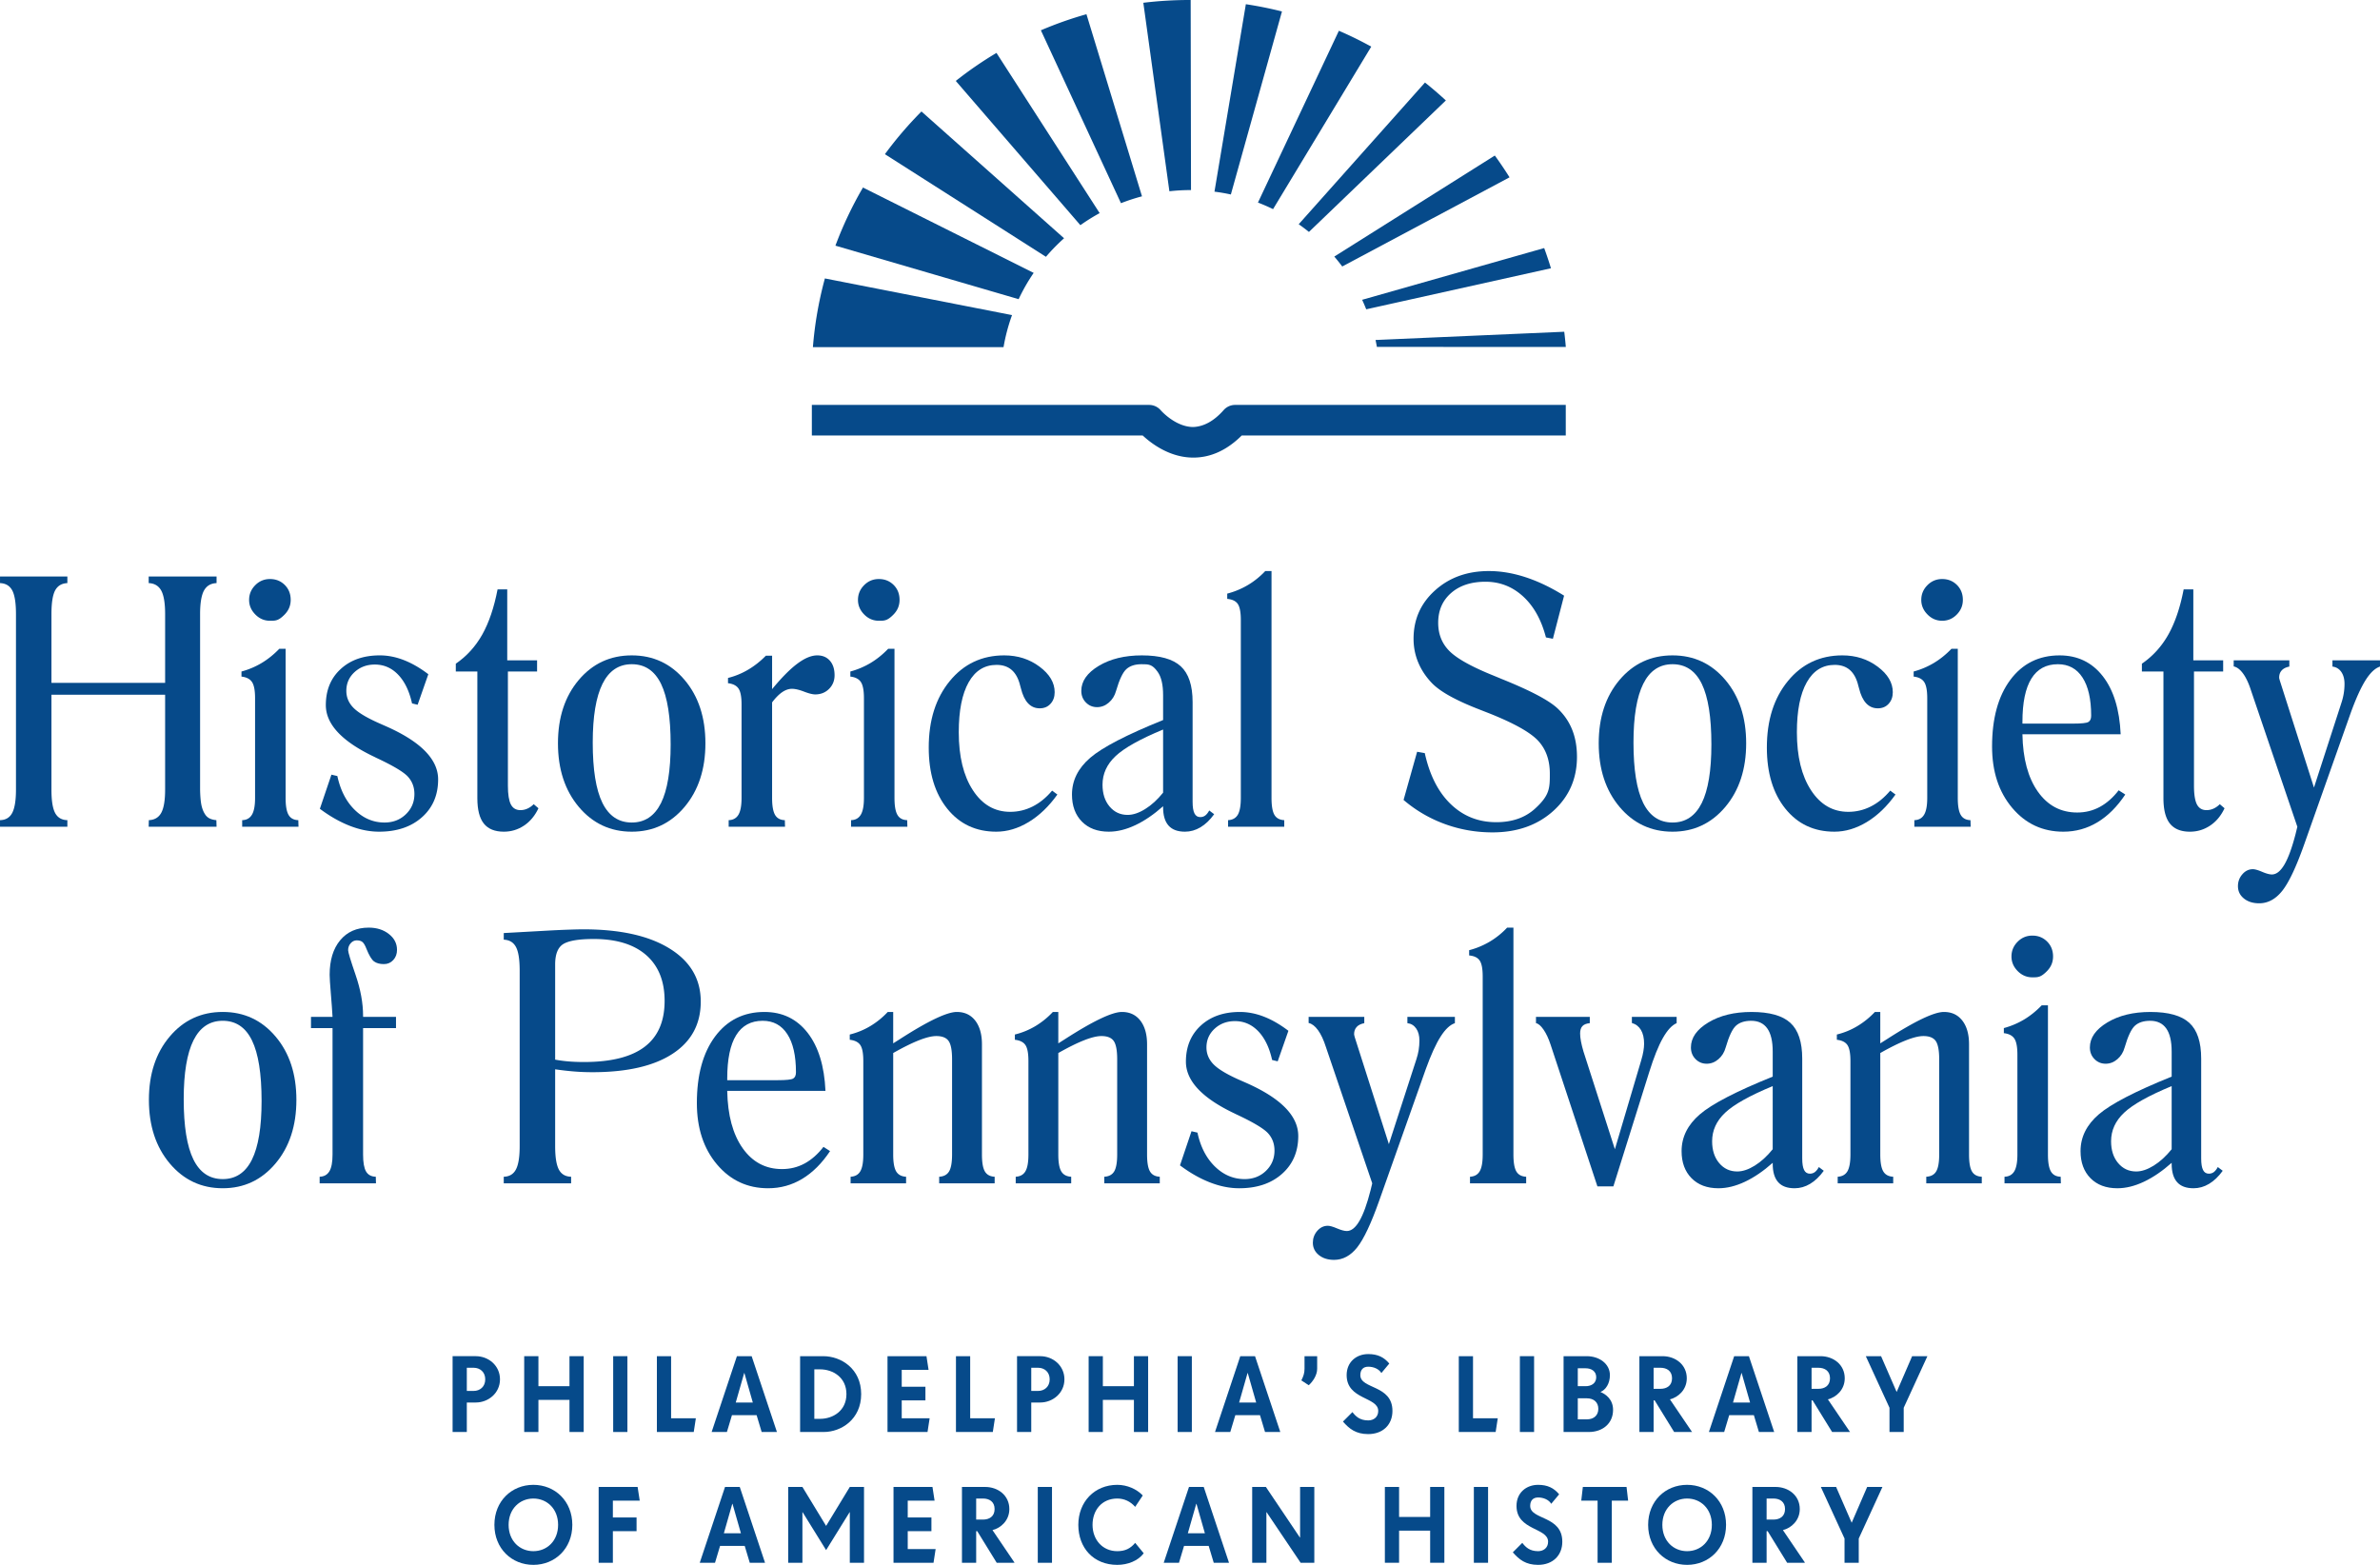 <svg xmlns="http://www.w3.org/2000/svg" viewBox="0 0.01 959.976 631.23" height="189.372" width="288" xmlns:xlink="http://www.w3.org/1999/xlink">
    <g>
        <path d="M191.047 551.735h-2.76v9.344h2.76c2.548 0 4.672-1.699 4.672-4.672s-2.124-4.672-4.672-4.672m.85 14.016h-3.61v11.893h-5.736v-30.582h9.346c5.18 0 9.769 3.824 9.769 9.345s-4.672 9.344-9.77 9.344" fill="#064A8A"/>
        <path d="M229.698 577.644V564.69H217.17v12.954h-5.734v-30.582h5.734v12.106h12.53v-12.106h5.734v30.582z" fill="#064A8A"/>
        <path d="M247.326 577.644v-30.582h5.736v30.582z" fill="#064A8A"/>
        <path d="M279.821 577.644h-14.866v-30.582h5.734v25.06h9.98z" fill="#064A8A"/>
        <path d="M300.251 553.86h-.085l-3.399 11.891h6.881zm6.965 23.784-2.038-6.796h-9.94l-2.037 6.796h-6.159l10.195-30.582h5.943l10.195 30.582z" fill="#064A8A"/>
        <path d="M330.792 552.373h-2.335v19.962h2.335c5.097 0 10.618-3.186 10.618-9.981s-5.521-9.981-10.618-9.981m1.488 25.271h-9.559v-30.582h9.345c7.22 0 15.29 5.097 15.29 15.292 0 10.193-8.07 15.29-15.076 15.29" fill="#064A8A"/>
        <path d="M374.116 577.644h-16.14v-30.582h15.715l.85 5.523h-10.83v6.795h9.556v5.522h-9.556v7.22h11.256z" fill="#064A8A"/>
        <path d="M400.453 577.644h-14.867v-30.582h5.736v25.06h9.98z" fill="#064A8A"/>
        <path d="M418.718 551.735h-2.76v9.344h2.76c2.547 0 4.671-1.699 4.671-4.672s-2.124-4.672-4.671-4.672m.849 14.016h-3.61v11.893h-5.735v-30.582h9.345c5.181 0 9.769 3.824 9.769 9.345s-4.673 9.344-9.77 9.344" fill="#064A8A"/>
        <path d="M457.369 577.644V564.69h-12.53v12.954h-5.734v-30.582h5.735v12.106h12.529v-12.106h5.734v30.582z" fill="#064A8A"/>
        <path d="M474.996 577.644v-30.582h5.736v30.582z" fill="#064A8A"/>
        <path d="M503.286 553.86h-.085l-3.397 11.891h6.88zm6.965 23.784-2.038-6.796h-9.939l-2.038 6.796h-6.159l10.194-30.582h5.944l10.195 30.582z" fill="#064A8A"/>
        <path d="m527.88 558.786-2.972-1.955c.848-1.698 1.274-2.972 1.274-4.672v-5.097h5.097v5.097c0 2.55-1.7 5.097-3.399 6.627" fill="#064A8A"/>
        <path d="M551.878 578.493c-4.968 0-7.645-2.123-10.194-5.054l3.822-3.823c1.276 1.657 2.931 3.356 6.372 3.356 2.124 0 4.035-1.275 4.035-3.823 0-5.734-12.741-4.46-12.741-14.44 0-5.352 3.992-8.495 8.706-8.495 3.823 0 6.37 1.273 8.495 3.821l-3.187 3.824c-1.06-1.7-3.184-2.55-5.308-2.55-1.912 0-3.185 1.106-3.185 3.4 0 5.733 12.954 3.822 12.954 14.44 0 5.522-3.822 9.344-9.769 9.344" fill="#064A8A"/>
        <path d="M603.274 577.644h-14.866v-30.582h5.734v25.06h9.98z" fill="#064A8A"/>
        <path d="M613.045 577.644v-30.582h5.734v30.582z" fill="#064A8A"/>
        <path d="M640.016 564.052h-3.61v8.495h3.61c2.972 0 4.67-1.699 4.67-4.247s-1.698-4.248-4.67-4.248m-.425-12.105h-3.186v7.221h3.186c2.124 0 4.248-1.062 4.248-3.61 0-2.55-2.124-3.61-4.248-3.61m1.273 25.696h-10.193v-30.582h9.345c5.096 0 9.344 3.101 9.344 7.647 0 3.397-1.699 5.945-3.823 6.795 2.124.85 5.096 2.974 5.096 7.22 0 5.522-4.248 8.92-9.769 8.92" fill="#064A8A"/>
        <path d="M669.749 551.735h-2.76v8.495h2.76c2.549 0 4.673-1.275 4.673-4.248s-2.124-4.247-4.673-4.247m5.52 25.909-7.856-12.742h-.424v12.742h-5.735v-30.582h9.345c5.181 0 9.77 3.399 9.77 8.92 0 4.588-3.4 7.645-6.798 8.496l8.921 13.166z" fill="#064A8A"/>
        <path d="M702.497 553.86h-.087l-3.397 11.891h6.881zm6.964 23.784-2.037-6.796h-9.94l-2.037 6.796h-6.159l10.195-30.582h5.943l10.195 30.582z" fill="#064A8A"/>
        <path d="M733.463 551.735h-2.76v8.495h2.76c2.548 0 4.672-1.275 4.672-4.248s-2.124-4.247-4.672-4.247m5.521 25.909-7.858-12.742h-.423v12.742h-5.736v-30.582h9.345c5.182 0 9.77 3.399 9.77 8.92 0 4.588-3.4 7.645-6.798 8.496l8.921 13.166z" fill="#064A8A"/>
        <path d="M767.867 567.875v9.769h-5.733v-9.77l-9.555-20.812h6.158l6.285 14.442 6.244-14.442h6.159z" fill="#064A8A"/>
        <path d="M215.13 604.483c-5.438 0-9.982 4.12-9.982 10.617 0 6.499 4.501 10.619 9.981 10.619s9.981-4.12 9.981-10.619c0-6.497-4.5-10.617-9.98-10.617m0 26.757c-8.75 0-15.716-6.583-15.716-16.14 0-9.555 6.924-16.14 15.715-16.14 8.75 0 15.716 6.585 15.716 16.14 0 9.557-6.967 16.14-15.716 16.14" fill="#064A8A"/>
        <path d="M247.2 605.333v6.794h9.556v5.523H247.2v12.74h-5.735v-30.579h15.715l.85 5.522z" fill="#064A8A"/>
        <path d="M295.453 606.606h-.087l-3.397 11.893h6.88zm6.963 23.784-2.037-6.795h-9.94l-2.037 6.796h-6.158l10.193-30.58h5.945l10.194 30.58z" fill="#064A8A"/>
        <path d="M342.769 630.39v-20.385h-.084l-9.472 15.288-9.472-15.288h-.085v20.386h-5.735v-30.58h5.735l9.557 15.715 9.556-15.715h5.734v30.58z" fill="#064A8A"/>
        <path d="M376.537 630.39h-16.14v-30.579h15.715l.85 5.522h-10.83v6.794h9.556v5.523h-9.556v7.22h11.255z" fill="#064A8A"/>
        <path d="M396.5 604.483h-2.76v8.493h2.76c2.55 0 4.674-1.273 4.674-4.246s-2.124-4.247-4.673-4.247m5.52 25.908-7.856-12.741h-.424v12.74h-5.735v-30.579h9.345c5.182 0 9.77 3.398 9.77 8.918 0 4.587-3.4 7.646-6.798 8.495l8.921 13.166z" fill="#064A8A"/>
        <path d="M418.59 630.39v-30.579h5.734v30.58z" fill="#064A8A"/>
        <path d="M450.658 631.24c-9.556 0-15.714-6.796-15.714-16.14 0-9.343 6.584-16.14 15.714-16.14 3.992 0 7.815 1.7 10.278 4.29l-3.058 4.588c-1.91-2.167-4.373-3.355-7.22-3.355-6.2 0-9.981 4.672-9.981 10.617 0 5.947 3.993 10.619 9.981 10.619 3.144 0 5.31-1.062 7.22-3.356l3.441 4.205c-2.293 3.058-6.456 4.672-10.66 4.672" fill="#064A8A"/>
        <path d="M482.6 606.606h-.087l-3.397 11.893h6.881zm6.964 23.784-2.038-6.795h-9.94l-2.037 6.796h-6.158l10.193-30.58h5.945l10.195 30.58z" fill="#064A8A"/>
        <path d="m524.607 630.39-13.717-20.385h-.085v20.386h-5.735v-30.58h5.523l13.718 20.387h.085V599.81h5.735v30.58z" fill="#064A8A"/>
        <path d="M576.854 630.39v-12.954h-12.53v12.955h-5.734v-30.58h5.735v12.104h12.529V599.81h5.733v30.58z" fill="#064A8A"/>
        <path d="M594.481 630.39v-30.579h5.736v30.58z" fill="#064A8A"/>
        <path d="M620.392 631.24c-4.969 0-7.645-2.124-10.194-5.053l3.823-3.824c1.274 1.657 2.93 3.356 6.371 3.356 2.123 0 4.035-1.275 4.035-3.823 0-5.733-12.741-4.46-12.741-14.44 0-5.351 3.992-8.495 8.706-8.495 3.823 0 6.371 1.275 8.495 3.822l-3.187 3.823c-1.06-1.699-3.185-2.548-5.308-2.548-1.911 0-3.185 1.104-3.185 3.397 0 5.735 12.953 3.823 12.953 14.441 0 5.521-3.821 9.344-9.768 9.344" fill="#064A8A"/>
        <path d="M650.125 605.333v25.058h-5.734v-25.058h-6.582l.636-5.522h17.627l.637 5.522z" fill="#064A8A"/>
        <path d="M680.495 604.483c-5.436 0-9.981 4.12-9.981 10.617 0 6.499 4.502 10.619 9.981 10.619 5.48 0 9.982-4.12 9.982-10.619 0-6.497-4.502-10.617-9.982-10.617m0 26.757c-8.75 0-15.714-6.583-15.714-16.14 0-9.555 6.922-16.14 15.714-16.14 8.75 0 15.716 6.585 15.716 16.14 0 9.557-6.966 16.14-15.716 16.14" fill="#064A8A"/>
        <path d="M715.326 604.483h-2.76v8.493h2.76c2.55 0 4.673-1.273 4.673-4.246s-2.124-4.247-4.673-4.247m5.521 25.908-7.857-12.741h-.424v12.74h-5.734v-30.579h9.345c5.18 0 9.768 3.398 9.768 8.918 0 4.587-3.4 7.646-6.796 8.495l8.92 13.166z" fill="#064A8A"/>
        <path d="M749.73 620.622v9.768h-5.734v-9.769l-9.556-20.81h6.159l6.285 14.44 6.244-14.44h6.158z" fill="#064A8A"/>
        <path d="M0 333.507v-2.666c2.285-.044 3.928-1.03 4.93-2.941 1-1.92 1.507-5.042 1.507-9.38v-70.774c0-4.519-.507-7.715-1.508-9.582q-1.501-2.81-4.929-2.942v-2.673h27.169v2.673q-3.405.133-4.93 2.942c-1 1.867-1.493 5.063-1.493 9.582v27.72h45.853v-27.72c0-4.43-.523-7.595-1.568-9.515q-1.59-2.876-5.063-3.01v-2.672h27.377v2.673c-2.33.09-4.017 1.09-5.078 3.01-1.046 1.92-1.568 5.084-1.568 9.514v70.774c.045 2.553.224 4.585.507 6.093.3 1.501.792 2.785 1.48 3.83a4.55 4.55 0 0 0 1.807 1.682q1.142.582 2.778.716l.074 2.666H59.968l.06-2.666c2.33-.09 4.002-1.097 5.033-3.01 1.03-1.918 1.538-5.025 1.538-9.311v-38.26H20.746v38.26c0 4.428.493 7.572 1.494 9.446 1.015 1.867 2.658 2.83 4.929 2.875v2.666z" fill="#064A8A"/>
        <path d="M108.898 250.41q-3.429.001-5.915-2.53c-1.672-1.688-2.509-3.645-2.509-5.885 0-2.277.821-4.257 2.465-5.922 1.642-1.666 3.629-2.494 5.959-2.494q3.562.002 5.959 2.39c1.598 1.598 2.39 3.606 2.39 6.026q0 3.426-2.464 5.923c-2.464 2.497-3.6 2.493-5.885 2.493M97.68 333.507v-2.666c1.777-.044 3.076-.776 3.928-2.188.852-1.419 1.27-3.675 1.27-6.781v-40.245c0-3.106-.418-5.271-1.24-6.505-.822-1.232-2.226-1.962-4.242-2.188v-2.053a32 32 0 0 0 8.11-3.42c2.54-1.51 4.914-3.428 7.155-5.75h2.539v60.16c0 3.198.388 5.475 1.194 6.85.792 1.367 2.107 2.076 3.929 2.12l.075 2.666z" fill="#064A8A"/>
        <path d="m129.017 326.256 4.66-13.764 2.389.553c1.24 5.75 3.585 10.313 7.05 13.69 3.464 3.374 7.468 5.062 11.979 5.062 3.42 0 6.288-1.105 8.588-3.316 2.314-2.217 3.465-4.944 3.465-8.184 0-2.778-.896-5.13-2.673-7.05-1.778-1.912-6.05-4.444-12.801-7.595a23 23 0 0 1-.538-.276c-13.143-6.206-19.715-13.189-19.715-20.94 0-6.027 1.986-10.874 5.989-14.548q5.982-5.512 15.773-5.512c3.241 0 6.497.642 9.753 1.92s6.542 3.174 9.828 5.682l-4.316 12.316-2.256-.545c-1.105-4.975-2.957-8.828-5.587-11.568-2.613-2.741-5.765-4.108-9.409-4.108-3.241 0-5.96 1.016-8.185 3.047-2.21 2.032-3.316 4.548-3.316 7.565q0 4.034 3.048 7.013c2.03 1.987 5.735 4.144 11.126 6.466.404.187.971.434 1.703.755 14.1 6.205 21.15 13.376 21.15 21.493 0 6.296-2.166 11.389-6.528 15.265s-10.126 5.817-17.28 5.817c-3.84 0-7.767-.784-11.815-2.36-4.032-1.576-8.065-3.868-12.082-6.878" fill="#064A8A"/>
        <path d="M192.54 270.881h-8.694v-3.152c4.436-3.053 7.99-6.982 10.68-11.769 2.688-4.794 4.749-10.858 6.168-18.206h3.898v28.608h12.039v4.519h-11.77v46.063c0 3.517.403 6.033 1.195 7.565.807 1.53 2.09 2.292 3.868 2.292.956 0 1.897-.201 2.808-.612s1.763-1.008 2.54-1.785l1.91 1.642c-1.418 3.01-3.345 5.34-5.809 6.983q-3.696 2.465-8.155 2.465c-3.644 0-6.332-1.097-8.08-3.287q-2.6-3.279-2.599-10.2z" fill="#064A8A"/>
        <path d="M254.822 331.797c5.257 0 9.17-2.613 11.785-7.833 2.598-5.228 3.897-13.115 3.897-23.652 0-10.993-1.299-19.14-3.868-24.435-2.584-5.295-6.512-7.939-11.814-7.939-5.243 0-9.185 2.636-11.8 7.902q-3.943 7.91-3.943 23.718c0 10.911 1.299 19.006 3.899 24.3 2.613 5.296 6.556 7.939 11.844 7.939m0 3.697c-8.619 0-15.743-3.33-21.359-9.992-5.6-6.662-8.409-15.22-8.409-25.667q0-15.607 8.379-25.534c5.586-6.616 12.726-9.925 21.389-9.925q12.95.001 21.328 9.925 8.379 9.927 8.379 25.534c0 10.448-2.808 19.005-8.41 25.667-5.615 6.661-12.71 9.992-21.297 9.992" fill="#064A8A"/>
        <path d="M293.909 333.507v-2.666c1.777-.044 3.092-.776 3.944-2.188.836-1.419 1.254-3.675 1.254-6.781v-37.713c0-3.054-.404-5.19-1.225-6.4s-2.24-1.926-4.241-2.158v-2.121a30.4 30.4 0 0 0 8.214-3.391c2.553-1.523 4.899-3.383 7.05-5.578h2.523v13.487c3.839-4.652 7.23-8.088 10.203-10.298 2.972-2.219 5.63-3.324 8.005-3.324q3.225-.002 5.108 2.158c1.254 1.435 1.88 3.391 1.88 5.855 0 2.19-.746 4.027-2.224 5.505-1.494 1.485-3.346 2.225-5.586 2.225-1.045 0-2.554-.373-4.51-1.128-1.972-.754-3.585-1.127-4.87-1.127-1.314 0-2.643.455-3.958 1.366-1.33.912-2.673 2.285-4.048 4.108v38.534c0 3.197.404 5.474 1.196 6.849q1.208 2.052 3.943 2.12l.074 2.666z" fill="#064A8A"/>
        <path d="M354.488 250.41q-3.427.001-5.914-2.53c-1.672-1.688-2.51-3.645-2.51-5.885 0-2.277.823-4.257 2.466-5.922s3.63-2.494 5.958-2.494q3.564.002 5.96 2.39c1.599 1.598 2.39 3.606 2.39 6.026q0 3.426-2.464 5.923c-2.464 2.497-3.6 2.493-5.886 2.493m-11.215 83.096v-2.666c1.777-.044 3.076-.776 3.928-2.188.85-1.419 1.269-3.675 1.269-6.781v-40.245c0-3.106-.419-5.271-1.24-6.505-.821-1.232-2.225-1.962-4.241-2.188v-2.053a32.2 32.2 0 0 0 8.11-3.42c2.539-1.51 4.913-3.428 7.153-5.75h2.54v60.16c0 3.198.388 5.475 1.195 6.85.792 1.367 2.105 2.076 3.928 2.12l.075 2.666z" fill="#064A8A"/>
        <path d="m424.375 318.93 2.12 1.576q-5.13 7.18-11.56 11.09c-4.301 2.598-8.648 3.898-13.084 3.898-8.216 0-14.802-3.092-19.775-9.276-4.975-6.182-7.468-14.405-7.468-24.674 0-10.993 2.837-19.94 8.498-26.832 5.646-6.886 12.98-10.336 21.97-10.336 5.423 0 10.172 1.517 14.235 4.556 4.062 3.032 6.093 6.468 6.093 10.298 0 1.92-.567 3.48-1.687 4.69q-1.658 1.815-4.346 1.815c-3.735 0-6.273-2.696-7.588-8.08-.135-.5-.239-.845-.284-1.023-.672-2.831-1.807-4.944-3.376-6.334-1.582-1.389-3.63-2.09-6.138-2.09q-7.327.002-11.29 7.049c-2.645 4.705-3.974 11.412-3.974 20.126 0 9.77 1.896 17.558 5.69 23.375q5.67 8.728 15.056 8.73c3.196 0 6.213-.724 9.065-2.158 2.854-1.434 5.467-3.57 7.843-6.4" fill="#064A8A"/>
        <path d="M469.138 294.286c-9.261 3.838-15.653 7.408-19.164 10.717-3.525 3.308-5.272 7.153-5.272 11.53 0 3.607.942 6.541 2.837 8.797 1.898 2.255 4.318 3.39 7.29 3.39q3.294-.001 7.08-2.367c2.538-1.568 4.943-3.77 7.229-6.601zm20.595 34.158c-1.687 2.33-3.524 4.085-5.51 5.273-1.987 1.186-4.063 1.777-6.259 1.777q-4.458 0-6.632-2.465-2.195-2.464-2.194-7.393v-.411c-3.75 3.33-7.47 5.877-11.188 7.633-3.719 1.755-7.29 2.636-10.724 2.636q-6.834-.002-10.844-4.07c-2.673-2.72-4.002-6.355-4.002-10.918 0-5.66 2.45-10.598 7.364-14.825 4.898-4.218 14.697-9.29 29.394-15.226v-10.06q0-6.297-2.196-9.38c-2.196-3.082-3.63-3.077-6.498-3.077q-3.897 0-6.094 1.95c-1.463 1.3-2.852 4.234-4.181 8.797-.538 1.964-1.524 3.548-2.943 4.757-1.404 1.21-2.986 1.815-4.72 1.815-1.777 0-3.285-.627-4.51-1.882-1.24-1.254-1.852-2.824-1.852-4.69 0-3.883 2.345-7.236 7.02-10.067 4.674-2.822 10.485-4.242 17.415-4.242 7.259 0 12.487 1.464 15.668 4.384 3.196 2.92 4.794 7.73 4.794 14.443v40.245q0 3.214.762 4.69.739 1.47 2.33 1.47 1.143 0 2.016-.648c.568-.434 1.105-1.106 1.599-2.024z" fill="#064A8A"/>
        <path d="M495.349 333.507v-2.666c1.823-.09 3.137-.836 3.944-2.225.792-1.388 1.194-3.638 1.194-6.744v-71.797c0-3.061-.402-5.19-1.194-6.4-.807-1.21-2.225-1.904-4.287-2.09v-2.122a32.2 32.2 0 0 0 8.32-3.457c2.583-1.53 4.913-3.413 7.019-5.647h2.525v91.513q0 4.796 1.164 6.812c.777 1.344 2.106 2.068 3.973 2.157v2.666z" fill="#064A8A"/>
        <path d="m566.131 322.694 5.467-19.44 3.092.546c1.956 8.901 5.45 15.772 10.5 20.604 5.047 4.84 11.142 7.258 18.31 7.258q9.656 0 15.638-5.444c5.982-5.444 5.989-8.334 5.989-14.137q0-8.21-4.75-13.307c-3.18-3.398-9.827-7.11-19.953-11.127-.822-.314-2.106-.821-3.839-1.501-9.44-3.652-15.817-7.215-19.103-10.68q-3.629-3.828-5.467-8.318c-1.239-2.988-1.852-6.147-1.852-9.477 0-7.804 2.883-14.31 8.664-19.507q8.648-7.806 21.731-7.805c4.795 0 9.724.83 14.816 2.495 5.093 1.673 10.261 4.145 15.504 7.43l-4.511 17.387-2.808-.546c-1.837-7.071-4.898-12.583-9.214-16.534-4.303-3.942-9.365-5.922-15.161-5.922s-10.425 1.524-13.89 4.555-5.198 7.035-5.198 12.01c0 4.473 1.448 8.214 4.376 11.231q4.368 4.517 17.252 9.783c.91.366 2.225.912 3.972 1.642 11.814 4.75 19.402 8.783 22.792 12.113 2.555 2.466 4.45 5.295 5.705 8.492 1.255 3.196 1.883 6.796 1.883 10.813 0 8.805-3.196 16.086-9.574 21.837q-9.589 8.625-24.51 8.625c-6.662 0-13.07-1.12-19.192-3.353a54 54 0 0 1-16.669-9.723" fill="#064A8A"/>
        <path d="M674.61 331.797c5.258 0 9.172-2.613 11.785-7.833 2.598-5.228 3.898-13.115 3.898-23.652 0-10.993-1.3-19.14-3.869-24.435-2.584-5.295-6.512-7.939-11.814-7.939-5.243 0-9.185 2.636-11.799 7.902q-3.943 7.91-3.943 23.718c0 10.911 1.3 19.006 3.898 24.3 2.613 5.296 6.557 7.939 11.844 7.939m0 3.697c-8.617 0-15.742-3.33-21.358-9.992-5.602-6.662-8.408-15.22-8.408-25.667q0-15.607 8.378-25.534c5.586-6.616 12.725-9.925 21.388-9.925q12.95.001 21.329 9.925 8.38 9.927 8.38 25.534c0 10.448-2.809 19.005-8.41 25.667-5.616 6.661-12.71 9.992-21.3 9.992" fill="#064A8A"/>
        <path d="m762.433 318.93 2.121 1.576q-5.13 7.18-11.56 11.09c-4.3 2.598-8.647 3.898-13.083 3.898-8.216 0-14.802-3.092-19.776-9.276-4.973-6.182-7.467-14.405-7.467-24.674 0-10.993 2.837-19.94 8.498-26.832 5.645-6.886 12.978-10.336 21.97-10.336 5.423 0 10.172 1.517 14.234 4.556 4.063 3.032 6.094 6.468 6.094 10.298 0 1.92-.567 3.48-1.687 4.69q-1.658 1.815-4.347 1.815c-3.734 0-6.273-2.696-7.587-8.08-.135-.5-.24-.845-.284-1.023-.672-2.831-1.807-4.944-3.376-6.334-1.583-1.389-3.63-2.09-6.139-2.09q-7.326.002-11.292 7.049c-2.642 4.705-3.971 11.412-3.971 20.126 0 9.77 1.895 17.558 5.69 23.375q5.668 8.728 15.056 8.73c3.196 0 6.213-.724 9.065-2.158 2.853-1.434 5.466-3.57 7.84-6.4" fill="#064A8A"/>
        <path d="M783.374 250.41q-3.428.001-5.915-2.53c-1.673-1.688-2.509-3.645-2.509-5.885 0-2.277.821-4.257 2.464-5.922s3.63-2.494 5.96-2.494q3.561.002 5.96 2.39c1.597 1.598 2.389 3.606 2.389 6.026q0 3.426-2.464 5.923c-1.644 1.665-3.6 2.493-5.885 2.493m-11.217 83.096v-2.666c1.777-.044 3.077-.776 3.928-2.188.852-1.419 1.27-3.675 1.27-6.781v-40.245c0-3.106-.418-5.271-1.24-6.505-.821-1.232-2.225-1.962-4.242-2.188v-2.053a32 32 0 0 0 8.11-3.42c2.539-1.51 4.915-3.428 7.155-5.75h2.538v60.16c0 3.198.39 5.475 1.196 6.85.79 1.367 2.106 2.076 3.928 2.12l.075 2.666z" fill="#064A8A"/>
        <path d="M815.754 291.896h20.462c3.332 0 5.378-.217 6.124-.65.763-.433 1.136-1.292 1.136-2.568q0-9.994-3.496-15.37c-2.314-3.576-5.63-5.37-9.917-5.37-4.749 0-8.32 1.943-10.709 5.818-2.404 3.876-3.6 9.694-3.6 17.453zm38.82 26.9 2.658 1.71c-3.287 4.928-7.02 8.655-11.217 11.187s-8.783 3.801-13.756 3.801c-8.364 0-15.234-3.204-20.642-9.618-5.406-6.408-8.11-14.66-8.11-24.742q0-16.97 7.349-26.862 7.37-9.894 19.894-9.896c7.244 0 13.054 2.801 17.415 8.388 4.362 5.585 6.767 13.405 7.215 23.44h-39.626c.18 9.813 2.256 17.521 6.23 23.137 3.971 5.616 9.26 8.416 15.876 8.416 3.286 0 6.318-.747 9.11-2.255 2.78-1.509 5.318-3.742 7.603-6.706" fill="#064A8A"/>
        <path d="M872.63 270.881h-8.692v-3.152c4.436-3.053 7.99-6.982 10.679-11.769 2.69-4.794 4.75-10.858 6.169-18.206h3.899v28.608h12.038v4.519h-11.77v46.063c0 3.517.404 6.033 1.194 7.565.807 1.53 2.092 2.292 3.87 2.292a6.8 6.8 0 0 0 2.807-.612c.911-.41 1.763-1.008 2.539-1.785l1.912 1.642c-1.419 3.01-3.345 5.34-5.81 6.983q-3.697 2.465-8.155 2.465c-3.644 0-6.333-1.097-8.08-3.287q-2.6-3.279-2.6-10.2z" fill="#064A8A"/>
        <path d="m926.64 333.507-18.685-54.964c-.912-2.875-1.972-5.138-3.182-6.81-1.21-1.665-2.48-2.63-3.809-2.905v-2.466h22.449v2.532c-1.359.276-2.39.784-3.077 1.539q-1.03 1.132-1.031 2.913c0 .134.03.298.075.478.045.178.12.433.209.754l13.756 43.12 11.083-34.225a23.8 23.8 0 0 0 1.239-7.596q0-2.944-1.299-4.824c-.866-1.255-2.06-1.972-3.57-2.159v-2.532h19.178v2.532c-1.972.643-3.899 2.458-5.795 5.444-1.882 2.988-3.883 7.379-5.99 13.175l-18.744 52.977q-4.86 13.754-8.871 18.826c-2.675 3.376-5.782 5.064-9.336 5.064-2.51 0-4.57-.65-6.168-1.95-1.599-1.298-2.39-2.957-2.39-4.966 0-1.821.582-3.42 1.777-4.786 1.18-1.375 2.6-2.054 4.242-2.054.822 0 2.062.351 3.734 1.06 1.658.703 2.973 1.06 3.927 1.06 1.838 0 3.526-1.358 5.11-4.077 1.568-2.71 3.06-6.833 4.48-12.352z" fill="#064A8A"/>
        <path d="M89.84 475.63c5.242 0 9.17-2.614 11.769-7.834q3.898-7.843 3.898-23.651c0-10.992-1.284-19.14-3.868-24.434-2.57-5.296-6.512-7.939-11.8-7.939-5.257 0-9.185 2.636-11.814 7.901-2.613 5.272-3.928 13.181-3.928 23.718 0 10.91 1.3 19.005 3.898 24.301 2.6 5.295 6.542 7.939 11.844 7.939m0 3.695c-8.633 0-15.742-3.33-21.358-9.991s-8.424-15.22-8.424-25.668c0-10.402 2.794-18.917 8.394-25.532 5.586-6.618 12.71-9.925 21.388-9.925 8.618 0 15.728 3.307 21.314 9.925 5.6 6.615 8.394 15.13 8.394 25.532 0 10.448-2.808 19.007-8.424 25.668q-8.424 9.991-21.284 9.991" fill="#064A8A"/>
        <path d="M128.927 477.34v-2.665c1.777-.046 3.076-.778 3.928-2.188.851-1.42 1.27-3.675 1.27-6.782v-50.992h-8.693v-4.517h8.693c-.135-2.51-.374-5.661-.687-9.448-.314-3.785-.478-6.294-.478-7.527 0-5.884 1.418-10.53 4.242-13.928 2.822-3.397 6.661-5.1 11.5-5.1 3.24 0 5.96.85 8.14 2.57 2.195 1.709 3.286 3.838 3.286 6.4 0 1.642-.493 3.008-1.51 4.106q-1.5 1.635-3.762 1.636c-1.688 0-3.017-.359-4.004-1.09q-1.456-1.099-3.046-5.063c-.538-1.42-1.091-2.338-1.643-2.78-.537-.432-1.3-.648-2.256-.648s-1.777.388-2.464 1.165q-1.03 1.163-1.03 2.808c0 .821 1.015 4.152 3.017 9.992s3.017 11.343 3.017 16.497v.41h13.278v4.517h-13.278v50.992c0 3.196.388 5.474 1.195 6.848.792 1.367 2.105 2.076 3.928 2.122l.074 2.665z" fill="#064A8A"/>
        <path d="M223.92 427.446c1.688.315 3.494.56 5.406.718s3.988.238 6.228.238c10.904 0 19.058-2.038 24.436-6.123 5.391-4.084 8.08-10.262 8.08-18.52 0-7.984-2.48-14.145-7.423-18.477q-7.439-6.506-21.194-6.504c-5.93 0-9.992.672-12.219 2.016q-3.314 2.026-3.314 8.252zm-20.732 49.894v-2.665c2.27-.046 3.913-1.031 4.915-2.943 1.014-1.92 1.508-5.041 1.508-9.38v-70.774c0-4.519-.494-7.714-1.508-9.581-1.002-1.875-2.644-2.853-4.915-2.943v-2.673l17.236-.956c3.241-.179 6.198-.321 8.872-.41 2.674-.09 4.66-.135 5.99-.135 14.876 0 26.48 2.584 34.83 7.766 8.364 5.176 12.532 12.308 12.532 21.389s-3.795 16.1-11.367 21.045c-7.573 4.95-18.357 7.43-32.366 7.43q-3.764-.001-7.527-.306a117 117 0 0 1-7.468-.859v31.007c0 4.428.506 7.572 1.508 9.447 1.001 1.868 2.644 2.83 4.929 2.876v2.665z" fill="#064A8A"/>
        <path d="M293.326 435.729h20.462c3.33 0 5.377-.217 6.124-.65.763-.433 1.136-1.291 1.136-2.569q0-9.992-3.496-15.369c-2.315-3.577-5.63-5.369-9.917-5.369q-7.125.001-10.71 5.817c-2.404 3.876-3.599 9.693-3.599 17.453zm38.819 26.9 2.659 1.71c-3.287 4.929-7.02 8.654-11.217 11.186s-8.783 3.801-13.756 3.801c-8.364 0-15.236-3.203-20.642-9.618-5.407-6.408-8.11-14.66-8.11-24.742q0-16.97 7.348-26.862c4.915-6.593 11.546-9.894 19.895-9.894 7.243 0 13.054 2.8 17.415 8.386s6.767 13.405 7.215 23.442h-39.626c.18 9.813 2.256 17.52 6.23 23.136 3.971 5.615 9.259 8.415 15.876 8.415 3.285 0 6.317-.746 9.11-2.254 2.78-1.51 5.318-3.742 7.603-6.707" fill="#064A8A"/>
        <path d="M343.093 477.34v-2.665c1.822-.091 3.137-.838 3.928-2.226.806-1.389 1.194-3.637 1.194-6.744v-37.713c0-3.055-.388-5.19-1.194-6.4-.791-1.21-2.226-1.927-4.272-2.159v-2.12a30.1 30.1 0 0 0 8.32-3.42 32.6 32.6 0 0 0 7.005-5.683h2.196v12.665l2.598-1.643c11.41-7.348 19.104-11.022 23.061-11.022q4.727 0 7.438 3.494c1.792 2.323 2.703 5.519 2.703 9.581v44.42q.001 4.794 1.165 6.811c.778 1.344 2.091 2.068 3.959 2.159v2.665H378.82v-2.665c1.866-.091 3.196-.815 4.002-2.159.792-1.344 1.195-3.615 1.195-6.81v-38.4c0-3.6-.463-6.065-1.404-7.394-.925-1.323-2.584-1.98-4.958-1.98-1.778 0-4.123.568-7.02 1.71s-6.348 2.854-10.365 5.131v40.932c0 3.196.402 5.467 1.194 6.811.807 1.344 2.136 2.068 4.003 2.159v2.665z" fill="#064A8A"/>
        <path d="M409.692 477.34v-2.665c1.822-.091 3.136-.838 3.928-2.226.807-1.389 1.195-3.637 1.195-6.744v-37.713c0-3.055-.388-5.19-1.195-6.4-.792-1.21-2.225-1.927-4.272-2.159v-2.12a30.1 30.1 0 0 0 8.32-3.42 32.7 32.7 0 0 0 7.005-5.683h2.195v12.665l2.599-1.643c11.411-7.348 19.103-11.022 23.062-11.022q4.726 0 7.437 3.494c1.793 2.323 2.704 5.519 2.704 9.581v44.42q0 4.794 1.165 6.811c.776 1.344 2.09 2.068 3.957 2.159v2.665H445.42v-2.665c1.866-.091 3.195-.815 4.002-2.159.79-1.344 1.195-3.615 1.195-6.81v-38.4c0-3.6-.463-6.065-1.404-7.394-.927-1.323-2.584-1.98-4.959-1.98-1.777 0-4.122.568-7.02 1.71-2.898 1.143-6.347 2.854-10.366 5.131v40.932c0 3.196.404 5.467 1.196 6.811.805 1.344 2.135 2.068 4.003 2.159v2.665z" fill="#064A8A"/>
        <path d="m475.948 470.09 4.645-13.764 2.404.552c1.226 5.75 3.586 10.313 7.05 13.689s7.454 5.064 11.98 5.064c3.419 0 6.287-1.106 8.587-3.316 2.3-2.219 3.45-4.944 3.45-8.185 0-2.78-.88-5.131-2.658-7.051-1.792-1.91-6.05-4.443-12.8-7.594a9 9 0 0 1-.553-.276c-13.144-6.207-19.716-13.19-19.716-20.94 0-6.028 2.002-10.874 5.99-14.549 3.987-3.673 9.26-5.51 15.772-5.51q4.863.002 9.768 1.918c3.256 1.277 6.527 3.175 9.813 5.684l-4.317 12.314-2.254-.545c-1.091-4.973-2.958-8.826-5.571-11.568q-3.945-4.109-9.41-4.108c-3.242 0-5.975 1.016-8.186 3.048-2.21 2.031-3.315 4.548-3.315 7.566q0 4.031 3.047 7.011c2.031 1.987 5.735 4.146 11.112 6.468.419.187.985.432 1.717.754 14.1 6.206 21.15 13.375 21.15 21.492 0 6.296-2.18 11.39-6.542 15.265-4.346 3.876-10.112 5.817-17.28 5.817-3.825 0-7.767-.784-11.8-2.36-4.047-1.575-8.066-3.867-12.083-6.877" fill="#064A8A"/>
        <path d="m553.495 477.34-18.684-54.964c-.912-2.875-1.972-5.137-3.182-6.81-1.21-1.666-2.48-2.63-3.794-2.906v-2.464h22.449v2.532c-1.374.276-2.404.784-3.076 1.537q-1.032 1.132-1.031 2.914c0 .134.015.298.075.477.044.18.104.433.193.755l13.756 43.12 11.098-34.226c.403-1.232.716-2.472.925-3.726.195-1.255.299-2.547.299-3.868q0-2.945-1.299-4.826c-.866-1.254-2.046-1.97-3.554-2.157v-2.532h19.162v2.532q-2.934.962-5.78 5.444c-1.897 2.987-3.898 7.378-5.989 13.173l-18.76 52.977c-3.24 9.17-6.198 15.445-8.857 18.828-2.673 3.376-5.796 5.062-9.35 5.062-2.51 0-4.556-.65-6.153-1.95-1.599-1.298-2.406-2.956-2.406-4.964 0-1.823.598-3.421 1.778-4.788 1.196-1.373 2.614-2.053 4.257-2.053.821 0 2.061.35 3.719 1.06 1.673.702 2.987 1.061 3.943 1.061 1.822 0 3.524-1.36 5.094-4.077 1.582-2.712 3.076-6.833 4.48-12.353z" fill="#064A8A"/>
        <path d="M592.927 477.34v-2.665c1.82-.091 3.135-.838 3.927-2.226.807-1.389 1.195-3.637 1.195-6.744V393.91c0-3.063-.388-5.19-1.195-6.4-.792-1.21-2.225-1.906-4.271-2.092v-2.12a32.4 32.4 0 0 0 8.32-3.459 32 32 0 0 0 7.003-5.645h2.54v91.512q0 4.795 1.164 6.811c.777 1.344 2.092 2.068 3.973 2.159v2.665z" fill="#064A8A"/>
        <path d="m644.32 478.572-18.878-57.152c-.822-2.51-1.778-4.54-2.854-6.093q-1.59-2.32-3.046-2.599v-2.532h21.702v2.532c-1.375.133-2.36.537-2.973 1.195-.612.664-.926 1.657-.926 2.98 0 .91.12 1.978.344 3.18q.336 1.815 1.03 4.145l12.651 39.356 10.62-35.868c.403-1.367.701-2.599.88-3.697.18-1.09.284-2.1.284-3.01 0-2.277-.433-4.129-1.27-5.54-.85-1.42-2.06-2.353-3.658-2.809v-2.464h18.057v2.532c-1.912.821-3.764 2.83-5.57 6.027Q668 423.537 665.2 432.51l-14.443 46.062z" fill="#064A8A"/>
        <path d="M715.027 438.118c-9.26 3.839-15.652 7.41-19.163 10.717-3.524 3.308-5.272 7.155-5.272 11.53 0 3.607.941 6.543 2.837 8.798 1.898 2.256 4.318 3.39 7.29 3.39 2.195 0 4.555-.792 7.08-2.366 2.538-1.57 4.943-3.772 7.228-6.603zm20.597 34.16q-2.532 3.493-5.512 5.271c-1.986 1.188-4.062 1.777-6.258 1.777q-4.458 0-6.632-2.463-2.195-2.465-2.195-7.394v-.41c-3.749 3.33-7.467 5.877-11.187 7.632s-7.288 2.635-10.724 2.635q-6.834-.001-10.844-4.069c-2.673-2.718-4.002-6.356-4.002-10.918 0-5.661 2.449-10.597 7.364-14.824 4.898-4.22 14.696-9.29 29.393-15.227v-10.06q0-6.297-2.195-9.38-2.196-3.078-6.498-3.076-3.897 0-6.094 1.948c-1.463 1.3-2.852 4.235-4.181 8.799-.538 1.964-1.524 3.546-2.943 4.755-1.404 1.211-2.987 1.816-4.72 1.816-1.777 0-3.285-.628-4.51-1.882-1.24-1.255-1.852-2.823-1.852-4.69 0-3.883 2.345-7.237 7.02-10.067 4.674-2.823 10.485-4.241 17.415-4.241 7.258 0 12.486 1.464 15.668 4.383 3.196 2.92 4.794 7.73 4.794 14.443v40.245q0 3.213.761 4.69c.494.978 1.27 1.472 2.331 1.472q1.141 0 2.016-.651c.568-.433 1.105-1.105 1.599-2.024z" fill="#064A8A"/>
        <path d="M741.24 477.34v-2.665c1.821-.091 3.136-.838 3.943-2.226.792-1.389 1.194-3.637 1.194-6.744v-37.713c0-3.055-.402-5.19-1.194-6.4-.807-1.21-2.226-1.927-4.287-2.159v-2.12a29.9 29.9 0 0 0 8.319-3.42 32.8 32.8 0 0 0 7.02-5.683h2.18v12.665l2.614-1.643c11.397-7.348 19.089-11.022 23.062-11.022 3.15 0 5.616 1.165 7.423 3.494 1.807 2.323 2.703 5.519 2.703 9.581v44.42q0 4.794 1.166 6.811c.776 1.344 2.105 2.068 3.972 2.159v2.665h-22.39v-2.665c1.884-.091 3.213-.815 4.003-2.159q1.21-2.017 1.211-6.81v-38.4c0-3.6-.479-6.065-1.404-7.394-.941-1.323-2.598-1.98-4.974-1.98-1.778 0-4.107.568-7.004 1.71-2.899 1.143-6.364 2.854-10.381 5.131v40.932q0 4.794 1.21 6.811c.791 1.344 2.12 2.068 4.003 2.159v2.665z" fill="#064A8A"/>
        <path d="M819.758 394.245c-2.285 0-4.257-.844-5.93-2.532-1.658-1.688-2.494-3.644-2.494-5.886 0-2.277.822-4.255 2.464-5.92s3.63-2.495 5.96-2.495c2.36 0 4.345.798 5.944 2.389 1.599 1.599 2.405 3.608 2.405 6.026q0 3.427-2.465 5.923c-2.465 2.496-3.615 2.495-5.884 2.495m-11.233 83.095v-2.665c1.779-.046 3.092-.778 3.944-2.188.836-1.42 1.255-3.675 1.255-6.782V425.46c0-3.107-.404-5.272-1.226-6.504s-2.24-1.964-4.24-2.188v-2.055a32.6 32.6 0 0 0 8.11-3.42c2.524-1.507 4.913-3.427 7.154-5.75h2.524v60.162c0 3.196.403 5.474 1.195 6.848q1.209 2.052 3.942 2.122l.075 2.665z" fill="#064A8A"/>
        <path d="M875.946 438.118c-9.26 3.839-15.653 7.41-19.162 10.717-3.525 3.308-5.273 7.155-5.273 11.53 0 3.607.941 6.543 2.838 8.798s4.316 3.39 7.29 3.39c2.194 0 4.554-.792 7.08-2.366 2.538-1.57 4.942-3.772 7.227-6.603zm20.597 34.16q-2.531 3.493-5.51 5.271c-1.987 1.188-4.063 1.777-6.26 1.777q-4.457 0-6.631-2.463-2.196-2.465-2.196-7.394v-.41c-3.748 3.33-7.468 5.877-11.186 7.632s-7.29 2.635-10.724 2.635q-6.833-.001-10.844-4.069c-2.673-2.718-4.002-6.356-4.002-10.918 0-5.661 2.449-10.597 7.362-14.824 4.9-4.22 14.697-9.29 29.394-15.227v-10.06q0-6.297-2.195-9.38-2.195-3.078-6.497-3.076-3.897 0-6.094 1.948c-1.464 1.3-2.853 4.235-4.181 8.799-.54 1.964-1.524 3.546-2.943 4.755-1.404 1.211-2.988 1.816-4.72 1.816-1.777 0-3.286-.628-4.51-1.882-1.24-1.255-1.852-2.823-1.852-4.69 0-3.883 2.344-7.237 7.02-10.067 4.674-2.823 10.484-4.241 17.414-4.241 7.26 0 12.486 1.464 15.669 4.383 3.196 2.92 4.793 7.73 4.793 14.443v40.245q0 3.213.762 4.69c.492.978 1.27 1.472 2.33 1.472q1.143 0 2.017-.651c.567-.433 1.105-1.105 1.597-2.024z" fill="#064A8A"/>
        <path d="M438.221 5.746a150 150 0 0 0-18.38 6.487l32.302 69.74a76 76 0 0 1 8.481-2.771z" fill="#064A8A"/>
        <path d="m385.51 32.652 50.262 58.19a76 76 0 0 1 7.776-4.862L401.93 21.354a151 151 0 0 0-16.42 11.298" fill="#064A8A"/>
        <path d="m356.924 62.205 64.963 41.39a77 77 0 0 1 7.3-7.474l-57.511-51.145a152.5 152.5 0 0 0-14.752 17.229" fill="#064A8A"/>
        <path d="m336.97 99.103 73.893 21.586a77 77 0 0 1 6.068-10.601l-68.849-34.434a151 151 0 0 0-11.112 23.449" fill="#064A8A"/>
        <path d="m327.884 140.035 76.895-.004a75 75 0 0 1 3.425-12.917l-75.486-14.788a151.4 151.4 0 0 0-4.834 27.709" fill="#064A8A"/>
        <path d="M480.083 76.682c.105 0 .202.013.312.013L480.26.017c-.177 0-.355-.007-.527-.007-6.288 0-12.482.38-18.571 1.12l10.514 76.03a77 77 0 0 1 8.407-.478" fill="#064A8A"/>
        <path d="m496.47 78.46 20.613-73.826a152 152 0 0 0-14.565-2.925l-12.66 75.614a74 74 0 0 1 6.612 1.137" fill="#064A8A"/>
        <path d="m513.491 84.368 39.606-65.547a151 151 0 0 0-13.056-6.4l-32.643 69.298a77 77 0 0 1 6.093 2.65" fill="#064A8A"/>
        <path d="m527.965 93.567 55.231-53.036a155 155 0 0 0-8.421-7.23l-50.937 57.16a73 73 0 0 1 4.127 3.106" fill="#064A8A"/>
        <path d="m602.94 62.752-64.747 40.75a81 81 0 0 1 3.207 4.006l67.477-35.969a154 154 0 0 0-5.937-8.787" fill="#064A8A"/>
        <path d="m622.854 100.072-73.434 20.867a76 76 0 0 1 1.649 3.838l74.51-16.557c-.833-2.75-1.75-5.467-2.725-8.148" fill="#064A8A"/>
        <path d="m555.371 139.943 76.203.021a148 148 0 0 0-.634-6.137l-76.115 3.33c.201.92.386 1.849.546 2.786" fill="#064A8A"/>
        <path d="m481.321 184.592-.274-.002c-9.356-.104-16.687-5.7-20.128-8.91H327.46v-12.334h136.039c1.814 0 3.537.802 4.708 2.184.037.044 5.865 6.688 13.042 6.728 4.144-.144 8.294-2.276 12.322-6.83a6.16 6.16 0 0 1 4.62-2.082h133.365v12.335H500.849c-5.944 5.917-12.503 8.911-19.528 8.911" fill="#064A8A"/>
    </g>
</svg>